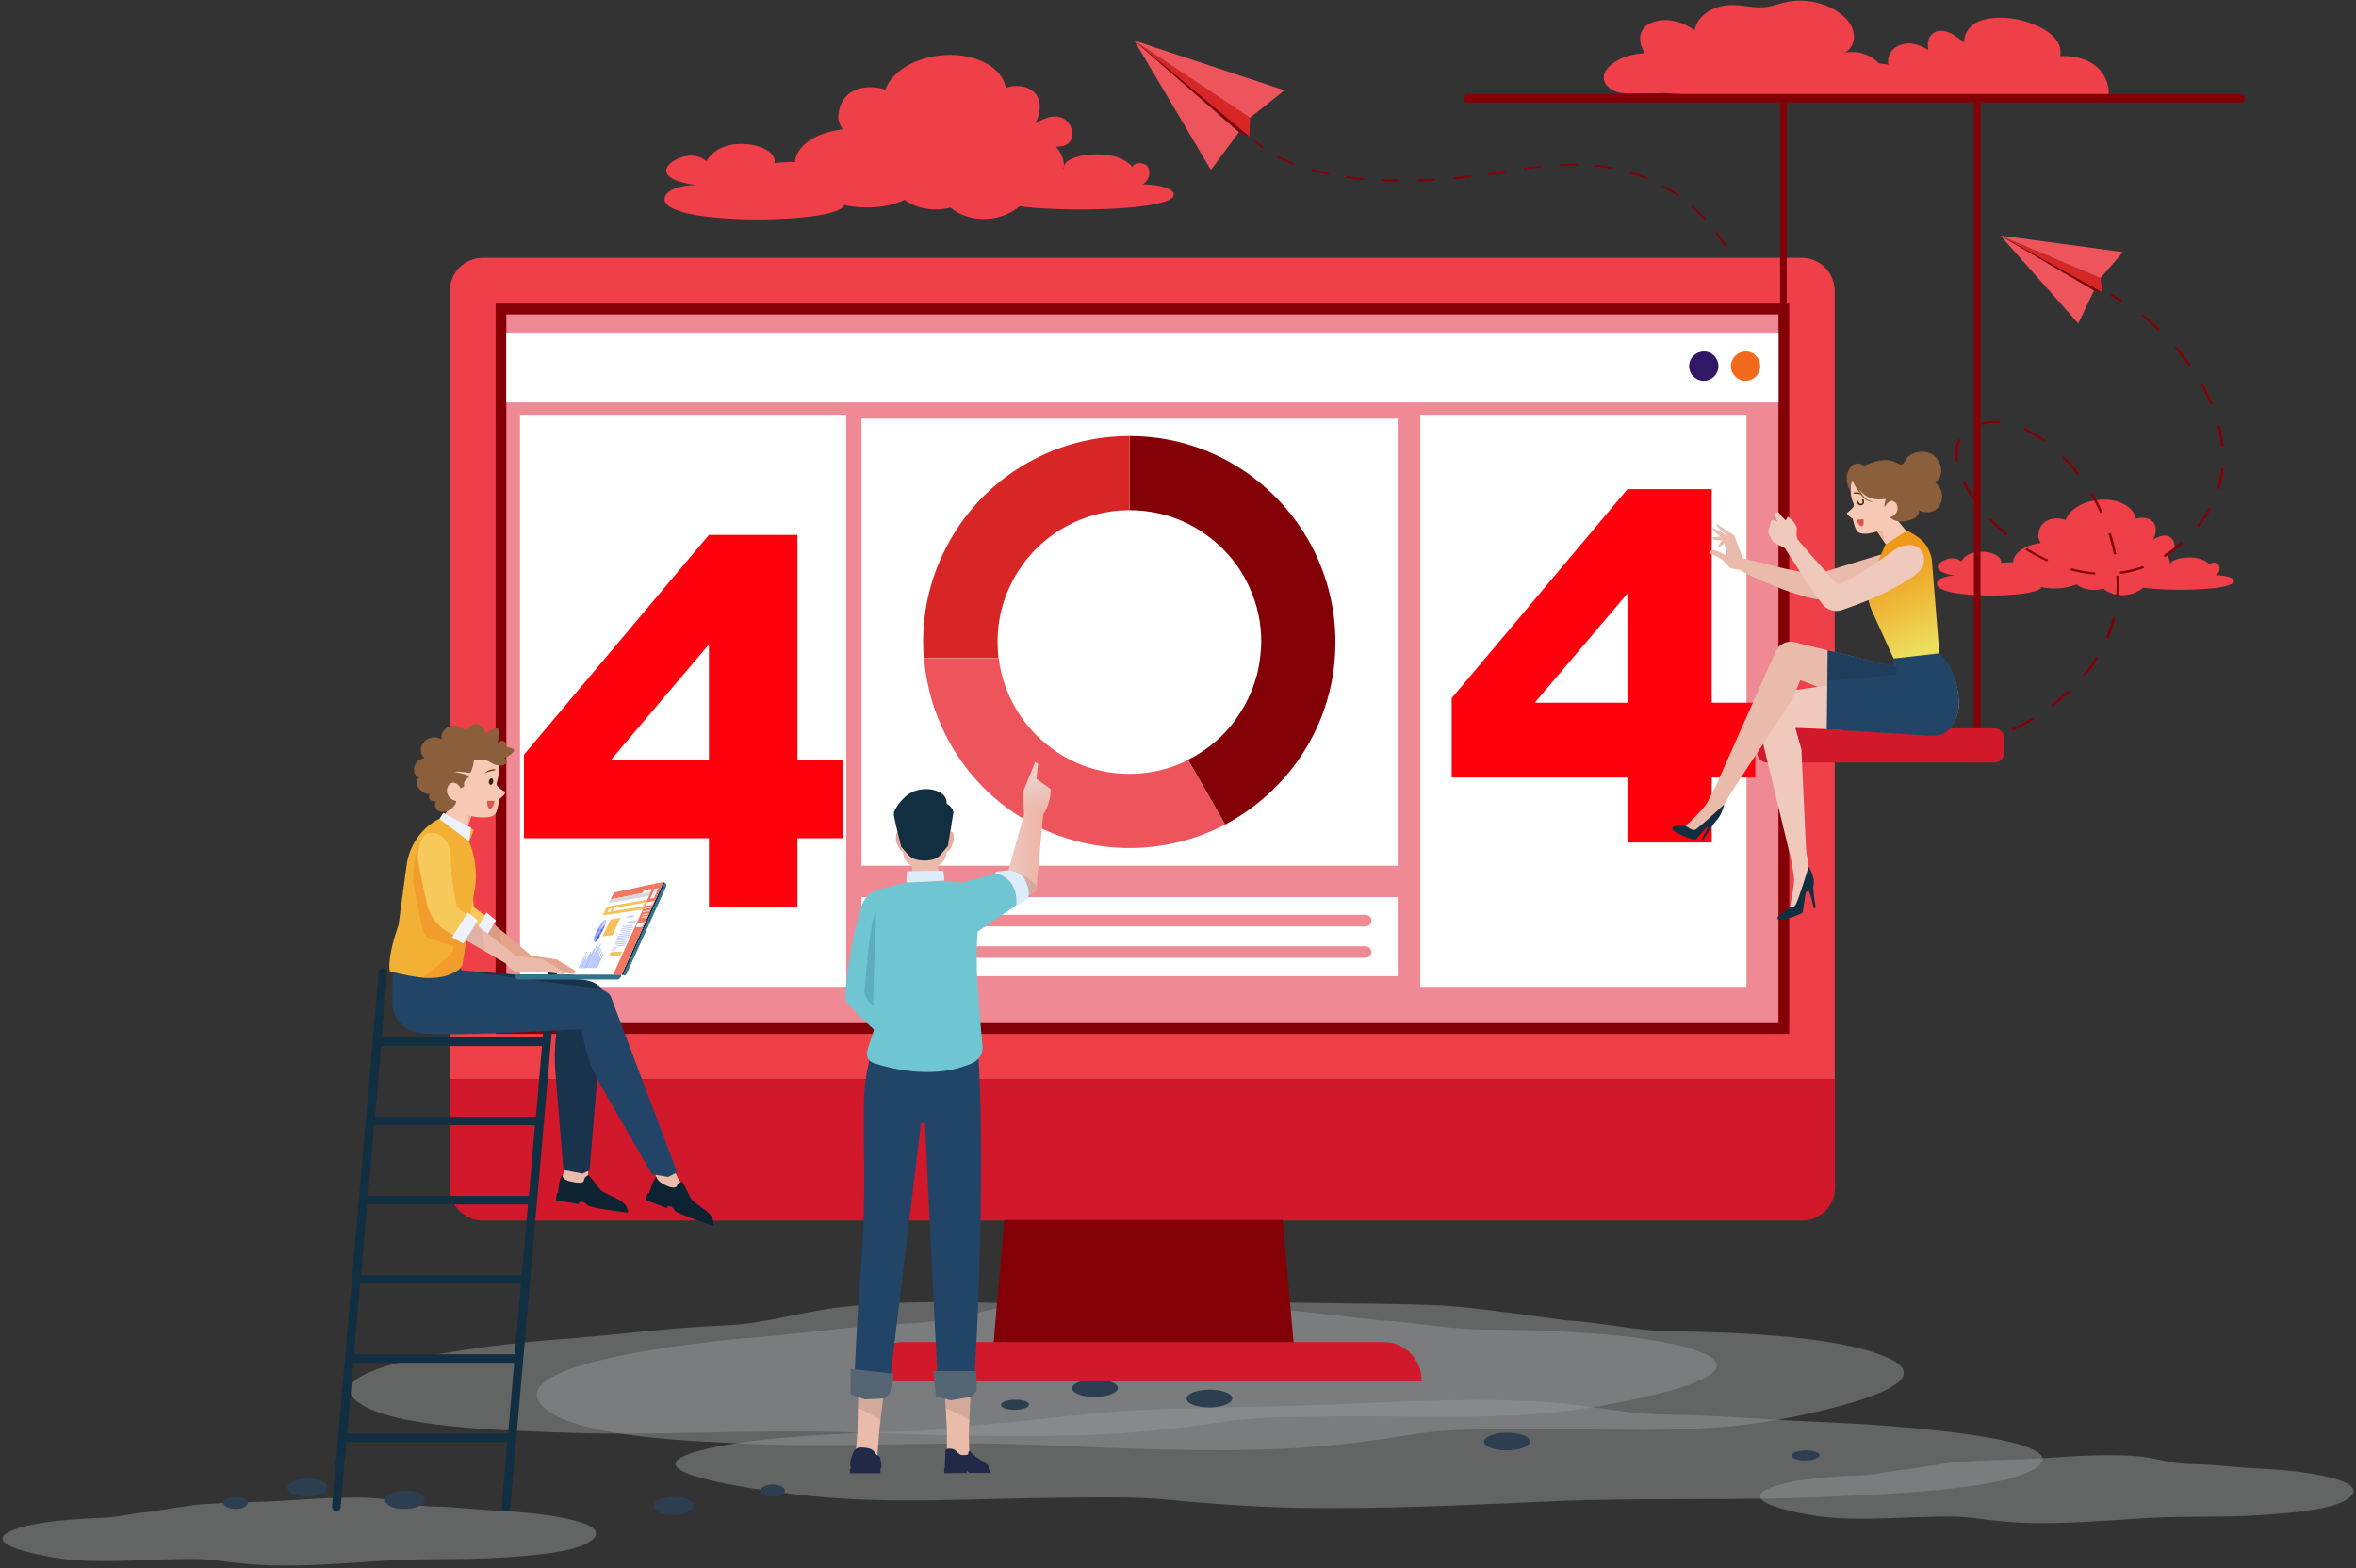 <svg xmlns="http://www.w3.org/2000/svg" width="751" height="500" viewBox="0 0 751 500">
    <rect x="0" y="0" width="751" height="500" fill="#333333" stroke="none"/>
    <defs>
        <linearGradient id="a" x1="42.762%" x2="53.151%" y1=".557%" y2="100.535%">
            <stop offset="0%" stop-color="#EDCDC7"/>
            <stop offset="35.95%" stop-color="#EDCDC7"/>
            <stop offset="100%" stop-color="#EEB4A4"/>
        </linearGradient>
        <linearGradient id="b" x1="-.162%" x2="99.537%" y1="49.967%" y2="49.967%">
            <stop offset="0%" stop-color="#EDCDC7"/>
            <stop offset="50%" stop-color="#EDCDC7"/>
            <stop offset="100%" stop-color="#EEB4A4"/>
        </linearGradient>
        <linearGradient id="c" x1="63.149%" x2="43.85%" y1="97.787%" y2="18.765%">
            <stop offset="1.07%" stop-color="#EDDE5D"/>
            <stop offset="100%" stop-color="#F09819"/>
        </linearGradient>
    </defs>
    <g fill="none" fill-rule="evenodd">
        <g fill="#BCBEC0" fill-rule="nonzero" opacity=".7">
            <path d="M174.027 449.222c11.187 9.144 46.693 10.214 65.564 11.09 28.308 1.264 60.117-.973 88.522.194 27.334 1.07 54.96 2.626 82.49 1.264 13.619-.68 26.46-2.334 39.592-4.474 11.284-1.849 21.595-1.557 33.268-1.751 26.362-.292 55.156 1.848 80.448-2.432 13.035-2.238 57.782-11.187 37.937-20.234-15.272-7.004-49.513-8.268-69.358-8.463-10.797-.097-22.47-2.918-33.074-3.502-1.264-.097-29.669-4.182-38.716-4.669-15.758-.778-31.809-.68-47.665-.973-28.113-.389-60.214-3.502-87.16.39-12.937 1.848-22.86 5.739-36.284 6.225-15.758.584-34.533 3.405-50.291 4.572-14.69 1.167-82.977 8.366-65.273 22.763z" opacity=".5"/>
            <path d="M648.346 468.385c-10.895 6.518-46.303 7.88-65.175 8.755-28.307 1.362-60.117.195-88.424 1.46-27.237 1.167-54.864 2.626-82.49 2.042-13.619-.292-26.557-1.265-39.786-2.53-11.284-1.07-21.693-.777-33.269-.68-26.362.194-55.058 2.14-80.447-.486-13.132-1.362-58.074-7.004-38.619-13.62 15.078-5.155 49.222-6.517 69.066-7.003 10.798-.195 22.374-2.335 32.977-2.918 1.167-.098 29.475-3.405 38.619-3.794 15.758-.778 31.809-.973 47.665-1.362 28.113-.68 60.117-3.307 87.16-1.07 12.937 1.07 23.054 3.696 36.478 3.794 15.759.194 34.63 1.848 50.39 2.432 14.59.583 83.073 4.669 65.855 14.98zM188.813 490.856c-4.766 4.183-20.136 5.058-28.307 5.642-12.257.876-26.167.195-38.424 1.07-11.868.778-23.833 1.751-35.798 1.46-5.934-.195-11.576-.779-17.218-1.557-4.96-.681-9.436-.487-14.494-.39-11.479.195-23.93 1.363-34.922-.194-5.74-.778-25.195-4.28-16.732-8.56 6.518-3.308 21.401-4.183 30.059-4.475 4.669-.194 9.727-1.556 14.3-1.848.486 0 12.84-2.14 16.73-2.432 6.81-.486 13.814-.68 20.72-.876 12.16-.486 26.168-2.14 37.841-.778 5.642.681 10.02 2.335 15.856 2.335 6.81.097 15.078 1.167 21.887 1.46 6.226.194 35.993 2.626 28.502 9.143z" opacity=".5"/>
            <path d="M749.027 477.335c-4.766 4.183-20.136 5.058-28.307 5.642-12.257.875-26.167.194-38.424 1.07-11.868.778-23.833 1.75-35.798 1.459-5.934-.195-11.576-.778-17.218-1.557-4.96-.68-9.436-.486-14.494-.389-11.479.195-23.93 1.362-34.922-.194-5.74-.778-25.195-4.28-16.732-8.56 6.518-3.308 21.401-4.183 30.059-4.475 4.669-.195 9.727-1.557 14.3-1.849.486 0 12.84-2.14 16.73-2.431 6.81-.487 13.814-.681 20.72-.876 12.16-.486 26.168-2.14 37.841-.778 5.642.68 10.02 2.335 15.856 2.335 6.81.097 15.078 1.167 21.887 1.459 6.226.097 35.993 2.626 28.502 9.144zM114.397 447.179c11.187 8.074 46.595 8.852 65.564 9.533 28.307 1.07 60.117-1.07 88.521-.194 27.238.875 54.962 2.042 82.49.778 13.62-.681 26.557-2.14 39.592-4.086 11.284-1.654 21.596-1.459 33.269-1.654 26.362-.389 55.155 1.46 80.447-2.431 13.035-1.946 57.782-10.117 38.035-17.997-15.272-6.128-49.513-7.198-69.358-7.295-10.797 0-22.373-2.432-33.074-2.919-1.264-.097-29.572-3.599-38.716-3.988-15.758-.584-31.809-.486-47.665-.68-28.113-.293-60.214-2.822-87.16.68-12.937 1.654-22.86 5.156-36.284 5.642-15.758.584-34.533 3.113-50.291 4.28-14.69.973-83.074 7.588-65.37 20.331z" opacity=".5"/>
        </g>
        <g fill="#2C3E50" fill-rule="nonzero" transform="translate(319.066 438.716)">
            <ellipse cx="66.451" cy="7.114" rx="7.296" ry="2.821" transform="rotate(-.412 66.45 7.114)"/>
            <ellipse cx="161.297" cy="20.83" rx="7.296" ry="2.821" transform="rotate(-.412 161.297 20.83)"/>
            <ellipse cx="29.971" cy="3.807" rx="7.296" ry="2.821" transform="rotate(-.412 29.97 3.807)"/>
            <path d="M0 9.144c0 .875 2.043 1.654 4.475 1.556 2.432 0 4.474-.778 4.474-1.653 0-.876-2.042-1.654-4.474-1.557C2.043 7.49 0 8.268 0 9.144zM251.946 25.292c0 .875 2.042 1.654 4.474 1.556 2.432 0 4.475-.778 4.475-1.653 0-.876-2.043-1.654-4.475-1.557-2.432.097-4.474.778-4.474 1.654z"/>
        </g>
        <g fill="#2C3E50" fill-rule="nonzero">
            <path d="M122.763 478.21c0 1.654 2.82 2.918 6.323 2.821 3.502 0 6.323-1.362 6.323-3.015 0-1.654-2.821-2.919-6.323-2.821-3.502.097-6.323 1.361-6.323 3.015zM208.366 480.156c0 1.653 2.82 2.918 6.323 2.82 3.502 0 6.323-1.361 6.323-3.015 0-1.654-2.821-2.918-6.323-2.82-3.502 0-6.323 1.36-6.323 3.015zM91.634 474.32c0 1.653 2.821 2.917 6.323 2.82 3.502 0 6.323-1.362 6.323-3.015 0-1.654-2.82-2.919-6.323-2.821-3.502.097-6.323 1.361-6.323 3.015zM71.206 479.086c0 1.07 1.751 1.945 3.891 1.945s3.891-.875 3.891-1.945-1.75-1.946-3.89-1.946-3.892.876-3.892 1.946zM242.412 475.195c0 1.07 1.751 1.945 3.892 1.945 2.14 0 3.89-.875 3.89-1.945s-1.75-1.946-3.89-1.946-3.892.876-3.892 1.946z"/>
        </g>
        <g fill="#EF3F48" fill-rule="nonzero">
            <path d="M374.125 61.77c-.39-1.653-3.989-2.82-9.825-3.015 0 0 3.21-2.043 1.653-5.448-.68-1.459-4.085-1.945-5.058-.097 0 0-2.432-3.696-10.02-3.988-6.42-.195-12.354 1.653-11.673 4.474h-.194c.778-3.599-2.432-6.906-2.432-6.906 7.296 0 4.766-6.323 4.766-6.323-2.918-6.031-9.533-2.237-11.38-1.07a10.768 10.768 0 0 0 1.458-5.934c-.389-5.545-6.225-7.004-10.797-5.447-1.168-6.712-9.923-11.284-20.234-10.409-8.95.778-16.245 5.35-18.19 10.992-5.156-1.75-14.008-1.264-14.981 8.171-.195 1.654.584 3.113 1.362 4.475-7.393.876-13.424 4.183-14.884 8.95a3.903 3.903 0 0 0-.291 1.459c-3.6-.098-6.518.389-6.518.389.681-3.794-5.35-6.42-11.673-6.129-7.588.39-10.02 5.448-10.02 5.448-5.252-4.183-11.283.486-11.283.486-6.129 5.545 7.782 7.101 7.782 7.101-5.837.292-9.436 1.849-9.825 4.183-1.654 9.047 55.739 8.366 57.198 2.238.584.097 1.07.194 1.654.291 6.517 1.07 12.938.292 17.607-1.945 2.918 2.14 6.906 3.307 11.284 3.016a20.777 20.777 0 0 0 3.405-.584c2.918 2.529 7.295 3.988 12.062 3.6 3.89-.293 7.393-1.85 9.922-3.99 15.564 2.044 50.39 1.168 49.125-3.988zM712.062 185.117c-.194-.973-2.334-1.654-5.739-1.751 0 0 1.848-1.168.973-3.21-.39-.876-2.335-1.168-2.919-.098 0 0-1.459-2.14-5.836-2.334-3.697-.098-7.199.972-6.81 2.626h-.097c.487-2.043-1.459-3.988-1.459-3.988 4.183 0 2.724-3.697 2.724-3.697-1.751-3.502-5.545-1.264-6.615-.583a7.195 7.195 0 0 0 .876-3.502c-.195-3.21-3.6-4.086-6.323-3.21-.681-3.891-5.837-6.615-11.77-6.031-5.156.486-9.437 3.112-10.604 6.42-3.016-1.07-8.171-.778-8.755 4.766-.097.973.39 1.849.778 2.627-4.28.486-7.782 2.432-8.657 5.253-.097.291-.097.583-.195.875-2.043-.097-3.794.195-3.794.195.39-2.238-3.112-3.697-6.809-3.6-4.475.195-5.836 3.113-5.836 3.113-3.113-2.432-6.615.292-6.615.292-3.6 3.21 4.572 4.183 4.572 4.183-3.405.195-5.448 1.07-5.74 2.432-.972 5.253 32.49 4.864 33.269 1.265.292.097.68.097.973.194 3.793.584 7.49.097 10.214-1.07 1.653 1.265 4.085 1.946 6.614 1.751.681-.097 1.362-.195 1.946-.39 1.751 1.46 4.28 2.336 7.004 2.044 2.237-.195 4.28-1.07 5.74-2.335 9.338 1.265 29.571.778 28.89-2.237zM669.747 22.763c-3.113-3.891-8.268-5.059-13.035-4.864 1.362-7.199-9.533-11.187-15.175-11.965-3.794-.487-8.463-.487-11.868 1.459-2.043 1.167-3.404 3.21-3.502 5.35-.097.195-.194.39-.194.584v.292c-.195-.195-.39-.39-.584-.681-.194-.195-.389-.292-.486-.292-2.238-1.751-5.545-3.891-8.366-2.237-2.043 1.167-2.237 3.404-1.848 5.544-2.919-1.75-6.226-2.918-9.533-1.362-2.432 1.07-3.697 3.6-3.21 6.032-.973-.195-2.043-.292-3.016-.39-2.724-3.015-7.004-4.182-10.895-3.404.39-.292.876-.584 1.167-.876.876-.778 1.362-1.848 1.654-3.015.486-2.627-.68-5.156-2.432-7.004-4.183-4.28-10.798-6.129-16.634-5.642-3.405.292-6.518 1.848-9.922 2.043-3.697.194-7.296-.973-10.993-.681-4.863.389-9.727 3.113-10.7 7.976-3.696-2.626-8.657-4.085-13.035-2.626-2.043.68-3.696 1.945-4.183 4.085-.486 2.043.292 4.086 1.265 5.934-3.405.098-6.81.973-9.728 2.919-2.626 1.75-4.67 4.669-2.14 7.49 2.627 3.015 7.782 2.335 11.284 2.335 2.237 0 4.572 0 6.81-.098a479.344 479.344 0 0 0 44.26 1.168c1.557 0 3.113-.098 4.67-.098h92.801c.195-2.723-.584-5.642-2.432-7.976z"/>
        </g>
        <g fill-rule="nonzero">
            <path fill="#D82526" d="M398.444 37.549l-.195 6.03-36.673-30.641z"/>
            <path fill="#ED545B" d="M409.436 28.794l-10.992 8.755-36.868-24.611z"/>
            <path fill="#ED545B" d="M385.992 54.183l8.95-12.062-33.366-29.183z"/>
            <path fill="#840007" d="M398.249 43.58l-3.307-1.46-33.366-29.182z"/>
            <g>
                <path fill="#311867" d="M560.409 108.268l.583-.097c0-.097-.097-.292-.097-.68-.097-.487-.195-1.265-.39-2.14l-.583.096c.195.973.292 1.654.39 2.14.097.39.097.584.097.681z"/>
                <path fill="#840007" d="M557.101 94.455l.584-.194c.583 1.75 1.167 3.599 1.654 5.447l-.584.097a112.49 112.49 0 0 0-1.654-5.35zm-4.28-10.506l.486-.291a49.163 49.163 0 0 1 2.335 5.155l-.486.195c-.779-1.654-1.557-3.405-2.335-5.059zm-6.031-9.63l.486-.389c1.168 1.46 2.238 3.113 3.21 4.766l-.486.292a66.772 66.772 0 0 0-3.21-4.669zm-7.588-8.268l.39-.39c1.459 1.265 2.82 2.627 4.085 3.989l-.39.389c-1.36-1.46-2.723-2.821-4.085-3.988zm-9.24-6.518l.29-.486c1.655.875 3.308 1.945 4.865 3.015l-.292.487c-1.654-1.07-3.21-2.14-4.864-3.016zm-10.507-4.28l.195-.584c1.848.584 3.696 1.168 5.35 1.849l-.195.486c-1.75-.584-3.501-1.167-5.35-1.751zm-11.09-2.14l.098-.584c1.946.195 3.794.487 5.642.778l-.097.584c-1.848-.292-3.697-.584-5.642-.778zm-11.283-.195v-.583c1.945-.098 3.89-.098 5.739-.098v.584c-1.946-.097-3.891 0-5.74.097zm-11.284 1.168l-.098-.584c1.946-.292 3.794-.584 5.642-.778l.098.583c-1.849.195-3.794.487-5.642.779zm-11.284 1.75l-.098-.583c1.849-.292 3.697-.486 5.642-.778l.098.583c-1.849.292-3.794.584-5.642.779zm-11.284 1.265l-.098-.583c1.849-.195 3.794-.39 5.642-.584l.098.584a58.46 58.46 0 0 1-5.642.583zm-11.382.681v-.584c1.848-.097 3.794-.097 5.642-.291v.583a56.236 56.236 0 0 1-5.642.292zm-11.576-.097V57.1c1.849.097 3.794.097 5.642.097v.584c-1.848.097-3.793 0-5.642-.097zm-11.186-.973l.097-.584c1.848.292 3.696.487 5.642.681l-.097.584c-1.946-.195-3.794-.39-5.642-.68zm-11.187-2.335l.194-.583c1.751.486 3.6.973 5.545 1.362l-.097.583c-2.043-.389-3.891-.875-5.642-1.362zm-10.7-4.085l.291-.487c1.557.779 3.308 1.557 5.156 2.335l-.195.486c-1.848-.68-3.599-1.459-5.253-2.334zM402.237 47.179l.39-.486c-1.46-1.07-2.043-1.849-2.043-1.849l-.487.39s.681.778 2.14 1.945z"/>
            </g>
            <g>
                <path fill="#D82526" d="M669.553 88.619l.68 4.669-32.587-18.19z"/>
                <path fill="#ED545B" d="M676.751 80.35l-7.198 8.269-31.907-13.522zM662.451 103.113l5.059-10.506-29.864-17.51z"/>
                <path fill="#840007" d="M670.233 93.288l-2.723-.681-29.864-17.51z"/>
                <g>
                    <path fill="#840007" d="M676.07 96.206l.39-.583c-1.168-.681-2.335-1.362-3.406-1.849l-.389.584c1.168.584 2.335 1.167 3.405 1.848zM595.525 235.117l.195-.681a66.71 66.71 0 0 0 7.587 1.945l-.097.681c-2.626-.486-5.156-1.167-7.685-1.945zm15.662 2.334c2.626.195 5.253.195 7.88.098l.096.68c-2.626.098-5.252.098-7.976-.097v-.68zm15.564-.778c2.53-.389 5.058-1.07 7.49-1.75l.292.68a47.87 47.87 0 0 1-7.587 1.751l-.195-.68zm14.494-4.377a51.745 51.745 0 0 0 6.518-3.405l.486.584a85.91 85.91 0 0 1-6.615 3.502l-.389-.681zm12.549-7.49c1.848-1.46 3.696-3.016 5.447-4.67l.584.487a63.945 63.945 0 0 1-5.545 4.669l-.486-.487zm10.311-9.825c1.46-1.751 2.821-3.697 4.086-5.642l.68.389c-1.167 1.945-2.626 3.89-4.085 5.642l-.68-.39zm7.199-11.674c.875-2.042 1.556-4.182 2.14-6.42l.778.195c-.584 2.237-1.265 4.377-2.14 6.517l-.778-.292zm3.307-19.747h.778c.097 2.335.097 4.572-.097 6.81l-.778-.098c.194-2.237.194-4.474.097-6.712zm-14.592-1.75l.195-.682c2.626.681 5.156 1.168 7.685 1.362v.681c-1.07-.097-2.238-.194-3.308-.389-1.556-.292-3.112-.584-4.572-.973zm15.662.486c2.53-.39 4.961-.973 7.393-1.849l.389.584c-2.432.973-4.961 1.557-7.588 1.946l-.194-.681zm-30.058-7.004l.486-.584c2.237 1.46 4.475 2.627 6.81 3.697l-.39.583a67.52 67.52 0 0 1-6.906-3.696zm26.459-5.156l.778-.194a85.234 85.234 0 0 1 1.75 6.712l-.777.097a73.322 73.322 0 0 0-1.751-6.615zm-38.133-4.67l.584-.388a69.168 69.168 0 0 0 5.448 5.155l-.584.487c-1.946-1.654-3.794-3.405-5.448-5.253zm55.642 11.577c1.265-.778 2.53-1.751 3.794-2.724.681-.486 1.265-1.07 1.946-1.654l.583.487c-.583.583-1.264 1.07-1.945 1.653-1.265 1.07-2.53 1.946-3.891 2.821l-.487-.583zm-64.007-23.541l.778-.195a40.198 40.198 0 0 0 3.6 6.129l-.682.292c-1.556-2.043-2.82-4.183-3.696-6.226zm40.661 3.794l.681-.292c1.265 2.043 2.335 4.183 3.307 6.323l-.778.194c-.875-2.042-2.043-4.182-3.21-6.225zm33.95 10.311c1.459-1.848 2.82-3.696 3.89-5.74l.682.293a43.486 43.486 0 0 1-3.892 5.836l-.68-.389zm-76.849-25c.195-.973.487-1.848.876-2.626l.778.291c-.39.779-.68 1.557-.778 2.53-.195 1.167-.195 2.529 0 3.988l-.778.097c-.292-1.556-.292-3.015-.098-4.28zm33.95 3.21l.583-.389c1.751 1.751 3.405 3.6 4.864 5.642l-.68.39c-1.46-2.14-3.114-3.99-4.767-5.643zm49.416 9.825c.486-1.46.778-2.918 1.07-4.377.097-.681.195-1.46.292-2.14l.778.097c-.097.778-.194 1.459-.292 2.237-.292 1.557-.583 3.016-1.07 4.475l-.778-.292zm-61.673-18.677l.292-.584c2.237.973 4.474 2.335 6.712 3.989l-.487.486c-2.14-1.556-4.377-2.821-6.517-3.891zm-15.272-1.654c2.431-.972 5.058-1.264 7.879-1.07l-.097.681c-2.627-.292-5.156.097-7.49.973l-.292-.584zm77.042.292l.779-.097c.583 2.334.972 4.572 1.167 6.81h-.778c-.195-2.14-.584-4.378-1.168-6.713zm-5.253-12.938l.681-.291c1.168 2.14 2.238 4.28 3.113 6.42l-.778.194c-.778-2.042-1.848-4.183-3.016-6.323zm-8.365-11.77l.583-.39c1.654 1.85 3.113 3.795 4.572 5.837l-.68.292c-1.362-1.945-2.919-3.89-4.475-5.74zm-10.798-10.311l.486-.487c1.946 1.557 3.891 3.21 5.74 4.961l-.584.487c-1.848-1.751-3.696-3.502-5.642-4.961z"/>
                    <path fill="#311867" d="M588.035 232.198l.39-.583c-1.265-.584-2.433-1.168-3.406-1.751l-.389.583c.876.584 2.14 1.168 3.405 1.751z"/>
                </g>
            </g>
        </g>
        <g fill-rule="nonzero">
            <path fill="#EF3F48" d="M584.825 92.704c0-5.739-4.67-10.506-10.506-10.506H153.891c-5.74 0-10.506 4.67-10.506 10.506v251.362h441.44V92.704z"/>
            <path fill="#D1192B" d="M143.385 344.163V378.6c0 5.74 4.67 10.506 10.506 10.506h420.525c5.74 0 10.506-4.67 10.506-10.506v-34.436H143.385z"/>
            <path fill="#840007" d="M412.646 431.323l-3.794-42.412h-88.716l-3.696 42.412z"/>
            <path fill="#EF8993" d="M161.381 100.195v225.972h405.545V100.195z"/>
            <path fill="#840007" d="M566.926 100.195v225.972H161.381V100.195h405.545zm3.405-3.405H157.977v232.782H570.33V96.79z"/>
            <path fill="#D1192B" d="M441.05 427.821H288.036c-6.712 0-12.257 5.447-12.257 12.257v.292h177.336v-.292c.096-6.712-5.351-12.257-12.063-12.257z"/>
        </g>
        <g fill-rule="nonzero">
            <path fill="#FFF" d="M161.38 106.031h405.546v22.276H161.38z"/>
            <path fill="#311867" d="M547.763 116.732c0 2.626-2.14 4.669-4.67 4.669-2.626 0-4.669-2.14-4.669-4.67 0-2.626 2.14-4.669 4.67-4.669 2.529-.097 4.669 2.043 4.669 4.67z"/>
            <path fill="#F26B1D" d="M561.09 116.732c0 2.626-2.14 4.669-4.67 4.669-2.626 0-4.669-2.14-4.669-4.67 0-2.626 2.14-4.669 4.67-4.669 2.528-.097 4.668 2.043 4.668 4.67z"/>
        </g>
        <path fill="#FFF" fill-rule="nonzero" d="M274.611 133.463h170.914v142.51H274.611z"/>
        <g fill-rule="nonzero">
            <path fill="#ED545B" d="M390.564 262.84a65.97 65.97 0 0 1-30.545 7.49 65.97 65.97 0 0 1-30.544-7.49c-9.63-5.058-17.9-12.45-23.93-21.498-6.129-9.144-10.02-19.844-10.992-31.42h23.832c.876 7.296 3.697 13.91 7.782 19.553 3.989 5.35 9.144 9.825 15.175 12.84 5.642 2.821 11.965 4.378 18.677 4.378 6.713 0 13.035-1.557 18.677-4.378l11.868 20.525z"/>
            <path fill="#840007" d="M425.68 204.67c0 1.75-.096 3.501-.194 5.252-.875 11.576-4.863 22.374-10.992 31.42-6.031 8.95-14.3 16.343-23.93 21.498l-11.868-20.622c6.032-3.016 11.285-7.393 15.176-12.84 4.085-5.643 6.906-12.257 7.782-19.553.194-1.751.389-3.502.389-5.253 0-6.031-1.265-11.77-3.6-16.926-3.21-7.393-8.56-13.619-15.175-17.996-6.614-4.475-14.591-7.004-23.249-7.004v-23.638c12.938 0 24.903 3.696 35.02 10.117 10.214 6.517 18.58 15.758 23.93 26.653 4.28 8.755 6.712 18.58 6.712 28.891z"/>
            <path fill="#D82526" d="M360.02 139.008v23.638c-8.56 0-16.538 2.626-23.25 7.004-6.614 4.377-11.965 10.7-15.175 17.996-2.334 5.156-3.599 10.895-3.599 16.926 0 1.751.097 3.502.292 5.253h-23.833c-.097-1.751-.194-3.502-.194-5.253a64.962 64.962 0 0 1 6.712-28.794 65.338 65.338 0 0 1 23.93-26.653 65.83 65.83 0 0 1 35.116-10.117z"/>
        </g>
        <g fill-rule="nonzero">
            <path fill="#FFF" d="M274.611 285.992h170.914v25.195H274.611z"/>
            <path fill="#EF8993" d="M435.311 295.33H294.455c-.973 0-1.848-.875-1.848-1.848 0-.972.875-1.848 1.848-1.848h140.856c.973 0 1.849.876 1.849 1.848 0 1.07-.876 1.849-1.849 1.849z"/>
            <path fill="#DEDEF7" d="M289.494 293.482a3.487 3.487 0 0 1-3.502 3.502 3.487 3.487 0 0 1-3.502-3.502 3.487 3.487 0 0 1 3.502-3.501 3.487 3.487 0 0 1 3.502 3.501z"/>
            <g transform="translate(282.101 299.61)">
                <path fill="#EF8993" d="M153.21 5.74H12.354c-.973 0-1.848-.876-1.848-1.849s.875-1.848 1.848-1.848H153.21c.973 0 1.848.875 1.848 1.848 0 .973-.875 1.848-1.848 1.848z"/>
                <circle cx="3.891" cy="3.891" r="3.502" fill="#DEDEF7"/>
            </g>
        </g>
        <path fill="#FFF" fill-rule="nonzero" d="M452.724 132.198h103.988v182.393H452.724zM165.759 132.198h103.988v182.393H165.759z"/>
        <path fill="#112F41" fill-rule="nonzero" d="M176.265 308.755c-.779-.097-1.362.486-1.46 1.167l-1.848 20.817h-51.264l1.75-20.525c.098-.778-.486-1.46-1.264-1.556-.778-.098-1.362.486-1.46 1.167l-14.882 170.33c-.098.779.486 1.46 1.264 1.557h.195c.68 0 1.264-.486 1.264-1.167l1.849-20.817h51.264l-1.75 20.525c-.098.778.486 1.46 1.264 1.556h.194c.681 0 1.265-.486 1.265-1.167l14.883-170.33c0-.779-.583-1.46-1.264-1.557zm-3.502 24.708l-1.946 22.568h-51.264l1.945-22.568h51.265zm-4.183 47.763h-51.265l1.946-22.568h51.264l-1.945 22.568zm-2.238 25.292h-51.264l1.945-22.569h51.265l-1.946 22.569zm-2.237 25.194H112.84l1.946-22.568h51.265l-1.946 22.568zM110.7 457.004l1.946-22.568h51.265l-1.946 22.568H110.7z"/>
        <g fill-rule="nonzero">
            <path fill="#EABBAB" d="M301.848 466.05h7.49v-.097c-.389-1.07-.583-8.074-.486-10.214.292-6.03.876-19.65 1.362-30.836h-10.117l1.751 31.323v9.825z"/>
            <path fill="#000" d="M308.95 452.626c.291-6.809.875-19.844 1.264-27.626h-10.117l1.362 23.833 7.49 3.793z" opacity=".1"/>
            <path fill="#202A46" d="M301.362 462.549l-.195 5.447h-.194v1.654l7.198-.097v-.779l.39.39c.194.194.486.389.778.389h6.128v-.973c-.097 0-.292 0-.292-.195 0-.389 0-1.264-.68-1.75-1.168-.779-3.503-2.14-4.184-2.822-.778-.68-1.07-1.362-1.07-1.362s-.68.195-.583.779c.194.583-.973.778-2.238.583-.68-.097-1.848-1.459-1.848-1.459-.778-.68-3.307-.875-3.21.195z"/>
            <g>
                <path fill="#EABBAB" d="M279.572 466.05l.68-9.824L284.048 425H273.93c-.195 11.187-.486 24.903-.584 30.934-.097 2.14-.68 9.047-1.167 10.214h7.393v-.097z"/>
                <path fill="#000" d="M280.74 452.626L284.046 425H273.93c-.195 7.782-.292 16.926-.486 23.735l7.295 3.891z" opacity=".1"/>
                <path fill="#202A46" d="M271.304 468.093s-.973-1.361.68-5.058c.779-1.751 2.14-1.654 3.405-1.556 1.362.097 2.821.389 3.502 1.653.973 1.557 1.46 0 1.946 2.919.194 1.167.097 2.237-.195 2.14v1.459h-9.728v-1.362l.39-.195z"/>
            </g>
            <g>
                <path fill="#246" d="M283.463 441.926l10.117-83.95c.583 0 1.264-.097 1.264-.097s2.919 62.549 4.183 83.95h11.382c2.14-30.448 3.404-84.339 1.07-110.603l-.292-3.016H279.28l-.68 2.918-1.946 8.95c-.779 3.502-1.168 7.004-1.265 10.603-.292 12.062.778 32.393-.875 52.237-.779 9.242-1.751 25.487-2.238 38.91h11.187v.098z"/>
                <path fill="#566573" d="M309.728 445.233l-6.615 1.168-4.767-1.168-.875-8.17h13.716l.194 6.225zM281.907 445.817l-6.226.292-4.572-1.556.097-8.172 13.716 1.557-1.167 6.128z"/>
            </g>
            <g>
                <path fill="#E3AC9A" d="M287.743 271.4c-.097 0-.097 0 0 0-.875 0-1.75-2.237-2.043-3.015-.097-.194-.097-.778-.097-1.362 0-.68.097-1.459.39-1.653.291-.195.486-.292.583-.195.292.195.389.681.389.681l.195 1.07v.097l.583 4.378zM302.626 265.856s.195-1.265.973-.584c.584.487.39 2.627.292 3.113-.292.876-1.167 3.21-2.043 3.016l.778-5.545z"/>
                <path fill="#EABBAB" d="M303.405 262.257c-.098.973-.195 1.945-.39 2.82a26.074 26.074 0 0 1-.486 2.92c-.194 1.166-.486 2.334-.68 3.307-.098.583-.195 1.07-.293 1.556l-.291.875c-1.168 2.043-5.253 4.475-6.712 4.475-1.362 0-5.156-2.53-6.226-4.475-.097-.291-.292-.583-.292-.875-.097-.486-.195-.973-.292-1.556-.194-.973-.486-2.14-.68-3.405v-.292c0-.292-.098-.584-.098-.875-.097-.584-.195-1.168-.292-1.849 0-.292-.097-.583-.097-.875-.097-.681-.195-1.362-.195-2.043 0 0 0-1.362.584-3.016.195-.68.584-1.361 1.07-2.042 1.07-1.557 3.016-2.919 6.031-3.113h1.751c1.654.097 3.016.583 4.086 1.264.583.39.972.779 1.459 1.265.194.195.292.39.389.584 1.556 2.529 1.654 5.35 1.654 5.35z"/>
                <path fill="#112F41" d="M301.751 256.226c.097-1.168-.39-2.432-1.654-3.308-.097 0-.097-.097-.194-.097-.39-.292-.876-.486-1.362-.68-3.016-1.168-7.004-.487-9.241 1.264-2.821 2.14-4.475 5.35-4.378 5.934-.097 1.167 2.335 10.31 2.335 10.505 0 .098 1.07 1.362 2.043 2.432.875.973 2.042 1.654 3.307 1.849.68.097 1.46.194 2.14.194.681 0 1.362-.097 2.043-.194a5.159 5.159 0 0 0 3.21-1.849c.973-1.167 2.14-2.529 2.14-2.529l1.751-10.603c.097.195.097-1.751-2.14-2.918z"/>
                <path fill="#EABBAB" d="M290.759 294.844h8.56l-.292-20.136h-8.268z"/>
            </g>
            <g>
                <path fill="url(#a)" d="M21.984 17.802l-.486-7.393 1.46-3.405L25.485.68l.973.584-.584 4.766 4.572 3.308-.097 1.848c-.292 2.334-1.167 4.572-2.432 6.517l-5.934.098z" transform="translate(304.475 242.218)"/>
                <path fill="url(#b)" d="M25.584 14.786c-1.849-.486-3.113.68-3.6 2.626l-5.058 17.9-14.494 4.571S.097 42.51 1.265 48.25c.972 4.767 5.35 5.642 5.35 5.642l17.607-11.09 1.459-1.07.292-1.459 2.043-22.47c.097-1.849-.681-2.627-2.432-3.016z" transform="translate(304.475 242.218)"/>
                <path fill="#000" d="M321.4 277.53l-.777.194v12.743l7.976-5.448 1.46-1.07.291-1.459c-1.07-1.75-6.128-5.35-8.95-4.96z" opacity=".1"/>
                <g>
                    <path fill="#6FC6D2" d="M278.502 338.91c10.311 3.308 22.179 4.28 31.615-.097 1.848-.875 3.113-2.82 3.113-4.864-1.265-14.3-2.53-26.167-1.557-36.965L325 287.84l2.53-1.653c1.264-1.168-.293-5.059-1.168-6.42-.487-.681-1.167-1.265-1.946-1.557-.972-.486-2.237-.778-3.015-.68l-4.183 1.07-10.409 2.723-5.739-.486-12.16.486-8.852 2.237c-2.334.584-4.28 2.335-5.155 4.572-2.919 7.88-5.545 24.514-5.448 30.35 0 1.557 9.144 9.728 9.144 9.728l-2.237 6.907c-.39 1.653.584 3.307 2.14 3.794z"/>
                    <path fill="#DCECF9" d="M327.53 286.187l-2.822 2.334h-.778c.68-6.614-3.697-9.922-6.712-9.922l.292-.68 3.696-.487c.778-.097 2.238.292 3.21.778.779.39 1.46.876 1.946 1.557.875 1.361 2.334 5.252 1.167 6.42zM288.91 281.323l.195-3.6 11.576-.194.389 3.21z"/>
                    <path fill="#31728D" d="M279.28 290.661c-2.14 1.849-3.696 25.681-3.696 25.681s0 2.14 2.82 4.28c-.291-2.918.779-24.027.876-29.96z" opacity=".3"/>
                </g>
            </g>
        </g>
        <path fill="#840007" fill-rule="nonzero" d="M714.202 32.685H467.9a1.33 1.33 0 0 1-1.362-1.362 1.33 1.33 0 0 1 1.362-1.362h246.303a1.33 1.33 0 0 1 1.362 1.362 1.33 1.33 0 0 1-1.362 1.362z"/>
        <g fill-rule="nonzero">
            <path fill="#F7C8B3" d="M139.689 264.591l7.976 2.724 4.961-13.424-7.1-2.043z"/>
            <path fill="#EF5A29" d="M150.973 258.463c-.584-.39-1.265-.68-1.751-1.167-.39 1.362.194 5.35.194 5.35l1.557-4.183z" opacity=".25"/>
        </g>
        <path fill="#F7C8B3" fill-rule="nonzero" d="M159.144 254.767c-.292 1.264-.292 2.723-1.07 4.377-.486 1.07-2.14 1.46-3.697 1.46-3.404 0-5.933-.682-8.073-1.946-1.557-.876-2.919-2.043-4.475-3.405-1.265-1.167-4.67-5.934-3.6-12.354 1.265-7.49 14.69-8.463 19.456-2.918.292.291.973 1.653 1.264 3.793v.195c.195 1.556.098 3.405-.583 5.447-.098.39-.098.876.194 1.168.584.68 1.654 1.459 2.335 1.75.778.584-1.751 2.433-1.751 2.433z"/>
        <path fill="#8B5E3C" d="M144.553 246.012c2.626-.098 2.918.097 5.35.389.583-.876 1.07-2.919 1.167-4.086 2.432-.389 3.988.097 4.475.292 1.264.584 1.75 1.167 3.113 1.362.583.097 1.167.097 1.653 0 .584-.195 1.07-.584 1.168-1.167.097-.584-.39-1.265-.876-1.168 1.46-.389 3.6-2.043 3.308-2.626-.195-.39-2.14-.973-2.724-.876.486-.778.194-1.459-.39-1.75-.778-.487-1.458-.195-2.237.388.584-1.556 1.07-3.793.195-4.474-.584-.487-3.21.68-3.988 1.653-.098-1.556-1.265-2.918-2.724-3.112-1.46-.195-3.016.875-3.405 2.334-1.167-1.459-3.113-2.237-4.961-1.75-1.848.486-3.21 2.334-3.016 4.28-1.75-1.168-4.28-.779-5.642.972-1.264 1.654-1.167 3.502.292 5.059-1.945 0-3.696 2.14-3.307 4.182.097.876.778 1.849 1.654 1.946-.779.292-1.07 1.362-.876 2.14.195.875.778 1.46 1.46 2.043.875.68 1.847 1.264 2.918 1.07-.584.389-.584 1.362 0 1.848.486.486 1.264.584 1.945.486-.778.779-.486 2.335.39 2.919.875.583 2.431.583 3.404.097.973-.486 2.529-1.945 2.529-3.113-2.626-.389-3.891-3.404-2.237-5.253 1.459-1.556 3.502.39 3.599 1.265l1.167-.681s-.097-1.07 0-1.362c.487-.875 1.46-1.46 1.654-1.945-2.14-.876-2.918-.876-5.058-1.362z"/>
        <g fill-rule="nonzero">
            <path fill="#603913" d="M157.977 245.33c-.681-.291-1.751.098-2.043.195-.292.098-.584.292-.876.487-.291.194-.486.486-.68.68.291-.194.486-.388.778-.486l.875-.292c.292-.097 1.46-.291 1.848-.389l.098-.194z"/>
            <path fill="#D9564A" d="M157.685 255.35h-.39l-1.945-.097s-.292 2.335.778 2.53c1.07.096 1.557-2.433 1.557-2.433z"/>
            <path fill="#3C2415" d="M157.198 249.32c-.097.583-.486.972-.875.875-.39-.098-.584-.584-.486-1.168.097-.583.486-.973.875-.875.39 0 .584.583.486 1.167z"/>
        </g>
        <g fill-rule="nonzero">
            <path fill="#EABBAB" d="M180.642 351.654l8.852 1.167s-3.89 22.86-.973 25.195c.292.778 8.658 6.225 7.783 6.809-.876.584-17.997-4.67-18.191-5.253 0-.097 2.626-9.825 2.626-9.922l-.097-17.996z"/>
            <path fill="#0D2331" d="M187.646 374.61s3.21 3.892 3.6 4.573c.388.584 3.21 1.945 5.252 2.82 2.918 1.363 3.307 2.92 3.502 3.6.097 0 .195.195.195.39l-.098.583s-8.95-1.07-12.548-2.14c0 0-2.627-2.627-3.113-.584l-7.296-1.264.39-2.238h.388c0-1.264.292-3.599 1.07-5.545h.39s-.39 1.07 2.14 1.751c2.626.681 3.988.584 4.377.195.292-.486.194-.292.194-.292s.098-1.459 1.557-1.848z"/>
            <path fill="#1A334D" d="M178.016 325.39l-42.024 1.945-3.404-19.067 52.334 3.989c5.059.292 7.977 2.724 7.685 6.128 0 0-4.572 52.627-4.67 54.67l-2.237 1.07-6.128-1.168-2.53-31.03c-.486-5.546-.096-11.09.974-16.538z"/>
            <g>
                <path fill="#EABBAB" d="M209.047 356.128l1.848 4.864c1.362 3.697 3.988 14.008 6.517 16.44.681.389-4.572 5.934-5.058 5.545-.097-.098-4.28-10.7-4.377-10.798l-3.016-6.42c-.875-1.848-1.848-3.6-2.82-5.35l-1.946-3.502 8.852-.779z"/>
                <path fill="#0D2331" d="M217.51 376.751s2.334 4.475 2.626 5.156c.292.68 2.821 2.529 4.572 3.793 2.627 1.946 2.627 3.6 2.724 4.183.097.098.194.195.097.39l-.194.583s-8.56-2.918-11.868-4.572c0 0-2.043-3.113-2.918-1.167l-6.907-2.627.876-2.14.389.097c.291-1.264 1.07-3.404 2.14-5.252h.097s.292 1.07 2.043 2.14c2.334 1.361 3.794 1.459 4.28 1.07.389-.39.292-.195.292-.195s.194-1.362 1.75-1.459z"/>
                <path fill="#246" d="M125.097 320.525c0-5.739-.292-7.88.973-16.44l20.817.584.097 4.767 42.607 5.545c.487 0 4.28.583 5.156 2.82 0 0 20.039 53.21 21.109 55.934l-2.918 1.46-5.156-.876-16.342-28.405c-2.432-4.182-4.086-8.657-5.156-13.326l-.973-4.572s-39.98 2.529-50.972 1.361c-6.81-.778-9.242-6.225-9.242-8.852z"/>
            </g>
            <path fill="#202A46" d="M146.887 304.475l.097 2.82h-21.4l.486-3.21z"/>
        </g>
        <g fill-rule="nonzero">
            <path fill="#F2B134" d="M140.078 261.381l9.436 7.101 1.556-3.89-9.728-5.448z"/>
            <path fill="#E6A38C" d="M154.67 292.315l14.493 12.16c.098.097.195.097.195.194l8.074 1.168 7.101 4.28-.875.486-7.685-1.07-6.226.39c-.68 0-2.626-1.46-3.405-2.822l-16.44-10.117 4.767-4.669z"/>
            <path fill="#000" d="M159.047 296.012l-3.21-2.724-3.502 5.35 8.074 4.961z" opacity=".05"/>
            <path fill="#F6C95A" d="M143.482 265.564c3.989-.486 6.518 3.405 6.518 7.101 0 7.588 1.07 16.537 1.07 16.537l5.156 3.891-4.183 5.837-7.88-4.961s-3.112-14.689-3.89-19.553c-.584-3.793.778-8.463 3.21-8.852z"/>
            <path fill="#EEF2FE" d="M153.696 300.778l-3.404-1.945 4.766-7.977 3.016 2.53z"/>
            <path fill="#F2B134" d="M151.362 283.268c-.681 3.6-1.946 11.576-2.918 17.607-.39 2.724-.779 4.962-.973 6.226-.097.778-.487 1.362-1.07 1.848-3.21 2.432-7.199 3.016-11.479 2.724-3.307-.292-7.004-1.07-10.7-2.043-.487-3.307.68-8.755 2.82-14.786l2.433-18.093c.486-4.961 2.723-9.533 6.42-12.938 1.654-1.459 2.821-2.14 4.086-2.724 1.653-.583 6.42 3.308 9.338 7.102 1.362 1.556 3.113 9.63 2.043 15.077z"/>
            <g fill="#F26B1D" opacity=".3">
                <path d="M148.54 300c0 .292 0 .584-.096.875-.39 2.724-.779 4.962-.973 6.226-.097.778-.487 1.362-1.07 1.848-3.21 2.432-7.199 3.016-11.479 2.724 2.627-2.043 7.685-6.42 8.463-7.198.487-.584 1.654-2.627.973-2.919l-7.296-2.334c-1.848-.681-2.237-2.238-2.626-4.183l-2.821-14.008c.486-5.058 0-9.922 3.696-13.23 1.751-1.653 5.156 25.195 13.23 32.199z"/>
            </g>
            <path fill="#EEF2FE" d="M140.078 261.09l9.436 7.1.68-4.28-8.852-4.766z"/>
            <g>
                <path fill="#EABBAB" d="M148.735 292.315l15.467 12.16c.098.097.195.097.195.194l8.56 1.168 7.49 4.28-.875.486-8.171-1.07-6.615.39c-.68 0-2.821-1.46-3.6-2.822l-17.509-10.117 5.058-4.669z"/>
                <path fill="#000" d="M153.405 296.012l-3.502-2.724-3.697 5.35 8.658 4.961z" opacity=".05"/>
                <path fill="#F6C95A" d="M136.77 265.564c4.28-.486 6.907 3.405 6.907 7.101 0 7.588 1.848 16.246 1.848 16.246l4.767 4.182-4.475 5.837-3.405-2.043c-3.21-1.945-5.544-5.058-6.323-8.755-1.07-4.669-2.334-10.895-2.82-13.716-.487-3.793.972-8.463 3.501-8.852z"/>
                <path fill="#EEF2FE" d="M147.665 300.778l-3.599-1.945 5.059-7.977 3.21 2.53z"/>
            </g>
        </g>
        <g fill-rule="nonzero">
            <path fill="#DEE5FE" d="M182.88 310.603l15.174.097 13.327-29.474-15.758 3.307z"/>
            <path fill="#31728D" d="M165.467 312.257h31.128c.779 0 1.46-.681 1.46-1.46v-.194h-34.047v.195c0 .875.68 1.459 1.459 1.459zM199.708 310.506l12.646-27.918c.195-.39 0-.973-.389-1.168l-13.327 29.475c.39.194.876 0 1.07-.39z"/>
            <path fill="#112F41" d="M198.054 310.603l13.327-29.377.584.194-13.327 29.475z"/>
            <g>
                <path fill="#FFF" d="M182.88 310.7h15.272l13.23-29.377-15.76 3.21z"/>
                <path fill="#F17762" d="M194.65 286.673l12.938-2.529 1.07-2.432-12.938 2.821z"/>
                <path fill="#D7DADB" d="M193.969 287.938l12.938-2.335.68-1.459-12.937 2.53z"/>
                <path fill="#FFF" d="M205.447 283.755l2.14-.39c.098 0 .195.098.098.293l-.195.583-2.82.584.388-.584c.195-.292.292-.486.39-.486z"/>
                <path fill="#F5C15D" d="M192.12 291.829l12.841-1.946 1.362-3.113-12.84 2.238z"/>
                <path fill="#FFF" d="M195.33 290.467l9.534-1.46.583-1.264-9.533 1.654zM193.677 290.759l.876-.098.486-1.167-.778.195z"/>
                <path fill="#F5C15D" d="M192.023 298.444l3.21-.292 2.53-5.545-3.113.486z"/>
                <path fill="#BFCBFE" d="M192.899 293.19s0-.097 0 0c.389-.097.389.584 0 1.654l-1.751 1.946 1.75-3.6z"/>
                <path fill="#5F7DFC" d="M192.899 294.844c-.195.487-.39 1.07-.681 1.654-.292.681-.681 1.362-1.07 1.848v-1.653l1.75-1.849z"/>
                <path fill="#9FB1FD" d="M191.148 295.136c.68-1.07 1.362-1.848 1.75-1.945l-1.75 3.599v-1.654z"/>
                <path fill="#7F97FD" d="M191.148 295.136v1.654l-1.654 1.75c.195-.486.39-1.166.778-1.847.292-.584.584-1.07.876-1.557z"/>
                <path fill="#475EBD" d="M191.148 298.638c-.681.973-1.265 1.751-1.654 1.751l1.654-3.307v1.556z"/>
                <path fill="#7F97FD" d="M189.591 300.097c-.389 0-.389-.583-.097-1.556l1.654-1.751-1.557 3.307z"/>
                <g>
                    <path fill="#BFCBFE" d="M199.61 292.607l2.336-.292.194-.583-2.237.389zM199.708 294.358l2.918-.39.292-.583-3.015.39zM198.346 295.623l3.308-.39.194-.389-3.307.39zM198.054 296.206l3.697-.389.195-.389-3.697.486zM197.763 296.887l3.696-.486.195-.292-3.697.39zM197.957 297.374l3.21-.292.195-.39-3.21.39zM197.179 298.054l3.307-.291.195-.39-3.307.39zM196.887 298.735l3.697-.389.194-.389-3.696.39zM196.595 299.32l3.697-.39.194-.292-3.696.292zM196.304 299.903l3.696-.292.195-.39-3.697.39zM196.012 300.584l3.696-.292.195-.39-3.697.293zM195.72 301.167l3.696-.292.195-.389-3.697.39zM196.498 301.751l2.627-.195.194-.389-2.724.195zM195.136 302.432l1.362-.097.195-.39-1.362.098zM194.942 303.113l1.07-.097.097-.39-.973.098z"/>
                    <path fill="#F5C15D" d="M194.26 304.767l3.308-.195c.097 0 .292-.292.486-.68.195-.39.195-.585.098-.585l-3.308.195c-.097 0-.291.292-.486.584-.097.389-.195.68-.097.68z"/>
                </g>
                <g fill="#ACBDFC">
                    <path d="M190.078 308.56h.292l2.042-4.474-.291.097zM189.689 308.56h.292l1.556-3.21h-.292zM189.689 308.56l2.432-5.253h-.292l-2.432 5.253zM189.008 308.56h.292l1.75-3.696h-.291zM188.716 308.56h.292l2.82-6.128-.291.097zM188.327 308.56h.292l2.237-4.766h-.292z"/>
                    <path d="M188.035 308.56h.292l3.015-6.323h-.291zM187.646 308.56h.292l3.696-7.685h-.292z"/>
                    <path d="M187.354 308.56h.292l3.113-6.614h-.292z"/>
                    <g>
                        <path d="M184.339 308.658h.291l2.53-5.253h-.195zM184.728 308.658h.194l1.751-3.6h-.194zM185.02 308.658h.291l2.043-4.28-.292.097zM185.311 308.658h.292l1.265-2.724h-.195zM185.7 308.658h.195l2.626-5.35h-.291zM185.992 308.658h.292l2.237-4.67h-.291zM186.284 308.658h.292l3.015-6.323-.291.097zM186.673 308.56h.292l3.6-7.587h-.293zM186.965 308.56h.292l2.432-5.155-.195.097z"/>
                    </g>
                </g>
                <path fill="#F17762" d="M198.152 310.7l13.23-29.474-2.724.486-13.23 28.988z"/>
                <path fill="#FDF3FD" d="M207.296 286.479l1.167-.195 1.362-3.21-1.167.292z"/>
                <g fill="#FFFEFF">
                    <path d="M207.588 288.521h.291l.584-1.264h-.292zM205.642 288.813l1.848-.292.584-1.264-1.848.389zM205.253 289.786l2.237-.39.098-.29-2.238.388zM204.767 290.759l2.237-.292.097-.292-2.237.39z"/>
                </g>
                <g fill="#FFFEFF">
                    <path d="M206.42 291.44c0 .097-.097.194 0 .194l.195-.194c0-.098.097-.195 0-.195s-.097.097-.195.195zM206.226 291.44c0 .097-.098.194 0 .194.097 0 .097-.097.194-.194 0-.098.098-.195 0-.195l-.194.195z"/>
                    <path d="M206.128 291.44c0 .097-.097.194 0 .194l.195-.194c0-.098.097-.195 0-.195a.21.21 0 0 0-.195.195z"/>
                    <path d="M205.934 291.537c0 .097-.097.195 0 .195s.097-.098.194-.195c0-.097.098-.195 0-.195-.097 0-.097.098-.194.195zM205.74 291.537c0 .097-.098.195 0 .195l.194-.195c0-.097.097-.195 0-.195l-.195.195z"/>
                    <path d="M205.642 291.537c0 .097-.097.195 0 .195l.195-.195c0-.097.097-.195 0-.195a.21.21 0 0 0-.195.195z"/>
                    <path d="M205.447 291.537c0 .097-.097.195 0 .195l.195-.195c0-.097.097-.195 0-.195a.21.21 0 0 0-.195.195z"/>
                    <path d="M205.253 291.634c0 .098-.097.195 0 .195l.194-.195c0-.097.098-.194 0-.194-.097 0-.097.097-.194.194z"/>
                    <path d="M205.156 291.634c0 .098-.098.195 0 .195l.194-.195c0-.097.097-.194 0-.194a.21.21 0 0 0-.194.194z"/>
                    <path d="M204.961 291.634c0 .098-.097.195 0 .195l.195-.195c0-.097.097-.194 0-.194a.21.21 0 0 0-.195.194z"/>
                    <path d="M204.767 291.634c0 .098-.098.195 0 .195l.194-.195c0-.097.097-.194 0-.194s-.097.097-.194.194z"/>
                </g>
                <g fill="#FFFEFF">
                    <path d="M206.128 292.218c-.097.097-.097.194 0 .194l.195-.194c.097-.097.097-.195 0-.195a.21.21 0 0 0-.195.195z"/>
                    <path d="M205.934 292.218c-.097.097-.097.194 0 .194l.194-.194c.098-.097.098-.195 0-.195a.21.21 0 0 0-.194.195z"/>
                    <path d="M205.74 292.218c-.098.097-.098.194 0 .194l.194-.194c.097-.097.097-.195 0-.195s-.097.098-.195.195z"/>
                    <path d="M205.642 292.218c-.097.097-.097.194 0 .194l.195-.194c.097-.097.097-.195 0-.195a.21.21 0 0 0-.195.195z"/>
                    <path d="M205.447 292.315c-.097.097-.097.195 0 .195l.195-.195c.097-.097.097-.194 0-.194a.21.21 0 0 0-.195.194z"/>
                    <path d="M205.253 292.315c-.097.097-.097.195 0 .195l.194-.195c0-.097.098-.194 0-.194-.097 0-.097.097-.194.194z"/>
                    <path d="M205.058 292.315c0 .097-.097.195 0 .195l.195-.195c0-.097.097-.194 0-.194l-.195.194z"/>
                    <path d="M204.961 292.315c-.097.097-.097.195 0 .195l.195-.195c0-.097.097-.194 0-.194a.21.21 0 0 0-.195.194z"/>
                    <path d="M204.767 292.412c-.098.098-.098.195 0 .195l.194-.195c0-.097.097-.194 0-.194s-.097 0-.194.194z"/>
                    <path d="M204.572 292.412c0 .098-.097.195 0 .195l.195-.195c.097-.097.097-.194 0-.194l-.195.194z"/>
                    <path d="M204.475 292.412c0 .098-.098.195 0 .195l.194-.195c.098-.097.098-.194 0-.194a.21.21 0 0 0-.194.194z"/>
                </g>
                <path fill="#FFF" d="M202.821 295.623l1.751-.195c.097 0 .39-.39.584-.778.194-.39.194-.778.097-.681l-1.751.194c-.097 0-.39.39-.584.779-.194.389-.194.68-.097.68z"/>
            </g>
        </g>
        <path fill="#FF000D" fill-rule="nonzero" d="M225.973 267.218h-58.95v-26.654l58.95-70.039h28.21v71.596h14.591v25.097h-14.591v21.79h-28.21v-21.79zm0-25.097v-36.674l-31.129 36.674h31.129zM518.774 247.86h-56.03v-25.292l56.03-66.634h26.849v68.093h13.91v23.833h-13.91v20.72h-26.849v-20.72zm0-23.833v-34.825l-29.572 34.825h29.572z"/>
        <g fill-rule="nonzero">
            <path fill="#840007" d="M567.413 31.323h2.14v211.77h-2.14zM629.183 31.323h2.14v211.77h-2.14z"/>
            <path fill="#D1192B" d="M635.603 243.093h-72.179a3.28 3.28 0 0 1-3.307-3.307v-4.28a3.28 3.28 0 0 1 3.307-3.308h72.18a3.28 3.28 0 0 1 3.307 3.308v4.28a3.28 3.28 0 0 1-3.308 3.307z"/>
            <g>
                <path fill="#F7C8B3" d="M611.868 174.514l-6.907 4.669-7.101-10.409 6.226-3.89z"/>
                <path fill="#F7C8B3" d="M605.74 164.3c-1.849 2.042-3.6 3.599-5.837 4.572-.098-.292-.195-.584-.292-.779-.39.487-.778.876-1.265 1.362-.972.292-2.042.487-3.21.681-1.362.097-2.82-.097-3.307-.973-.778-1.459-.973-2.626-1.265-3.793 0 0-2.432-1.46-1.653-1.946.486-.389 1.361-1.167 1.848-1.75.194-.293.194-.682.097-1.07-1.848-4.184-.584-7.783-.195-8.27 3.697-5.35 15.467-5.641 17.218.779 1.46 5.642-1.07 10.117-2.14 11.187z"/>
                <path fill="#3C2415" d="M592.996 161.09c-.68 0-1.167-.876-1.264-1.362l.486-.098s.389 1.168 1.07.973c.486-.097.486-.584.292-1.167v-.195l.486-.097v.097c.097.39.39 1.46-.68 1.848h-.39z"/>
                <path fill="#603913" d="M590.759 157.101c.583-.292 1.556-.097 1.75 0 .293.097.584.195.779.39.292.194.486.388.68.583-.194-.195-.486-.292-.777-.39-.292-.096-.487-.194-.779-.194-.291 0-1.361-.097-1.653-.194v-.195z"/>
                <path fill="#D9564A" d="M591.829 165.759l.389-.098 1.75-.194s.487 2.043-.486 2.237c-.972.292-1.653-1.945-1.653-1.945z"/>
                <path fill="#EF5A29" d="M600.68 172.763l-2.236-3.21c.583-.195 1.07-.39 1.556-.584.39 1.362.68 3.794.68 3.794z" opacity=".2"/>
                <path fill="#8B5E3C" d="M593.774 148.346c.39.292 1.362-.292 1.751-.389 2.14-.973 5.059-1.653 7.296-1.07a7.957 7.957 0 0 1 2.335.973c.68.389 1.459.194 1.848-.486.194-.39.486-.681.68-1.07 1.265-2.14 5.448-3.113 8.27-1.46 1.458.876 2.723 3.113 2.82 4.767.195 1.654-.583 3.405-2.042 4.183 1.264.875 2.14 2.334 2.334 3.89.195 1.557-.389 3.114-1.459 4.281-.584.68-1.46 1.07-2.432 1.265-.68.097-2.53.194-3.405-.681.098.875-.389 1.75-1.07 2.334-1.07.778-3.015 1.362-4.377 1.362-1.07 0-2.043-.194-2.821-.584-.195-.097-.292-.194-.486-.291-.098-.098-.195-.195-.292-.195-.098-.097-.098-.194-.195-.292 2.53-.778 2.918-3.502 1.557-4.766-1.46-1.265-2.919.68-3.113 1.362l-.292-.098c0-.778.194-1.556.486-2.334-4.669.68-6.906-.876-8.755-3.308.292.487.584.973.876 1.362.194.292.389.487.486.778.195.195.39.487.584.681.195.195.39.39.584.487.194.097.389.292.68.389.39.194.779.292 1.07.389.292.097.39.097.39.194h-.39c-.291-.097-.68-.097-1.07-.291-.194-.098-.486-.195-.68-.292a2.956 2.956 0 0 1-.681-.487c-.195-.194-.487-.389-.681-.68-.195-.195-.39-.487-.584-.779-.778-.972-1.362-2.043-1.848-2.918-.195-.39-.39-.778-.487-1.07l-.194-.39c-.195.487-.681 1.655-.681 3.211-3.21-5.058 1.07-10.409 3.988-7.977z"/>
                <g>
                    <path fill="#EABBAB" d="M619.942 216.537l-47.763-11.77-2.821 10.31 46.206 17.9z"/>
                    <path fill="#EEC9BC" d="M614.202 214.3l-3.21.291-45.72 6.323.487 10.798 49.319 2.237z"/>
                    <path fill="#EEC9BC" d="M577.14 280.156l-1.265-7.977-.194-1.654-1.46-31.614-3.793-13.522c-.486-2.626-2.432-4.475-5.058-4.377-3.016.097-6.323 3.502-5.642 6.517l10.895 45.234c.194.972.486 1.945.583 2.82.39 2.238.681 4.184.681 4.962 0 1.459-.68 5.253-1.362 8.852-2.043 1.556-3.89 3.015-3.502 3.405.779.68 7.004-1.654 7.102-1.849.291-.875.68-3.21.875-4.766.195-1.07.584-2.14 1.265-3.113l.583-.876c.487-.68.487-1.361.292-2.042z"/>
                    <path fill="#112F41" d="M576.556 276.265s-2.723 8.852-3.988 11.77c-.389.973-1.362 1.265-1.945 1.265-1.362.972-3.016 1.945-3.794 2.82-.39.292-.292.973.097 1.07 2.432-.097 4.961-.778 7.685-2.237l.973-6.323.875-.875c.778 1.75 1.265 3.696 1.654 5.74.292 0 .486 0 .68-.195-.486-2.821-.972-5.837-.68-7.296.292-1.946-.487-3.794-1.557-5.74z"/>
                    <path fill="#EEC9BC" d="M624.416 223.444c-.486-5.156-1.459-9.728-6.42-14.981l-13.327 1.654.584 14.3s1.654 8.754 9.825 9.63c8.268.778 9.63-7.977 9.338-10.603z"/>
                    <g>
                        <path fill="#EABBAB" d="M576.167 210.02c0-3.016-2.432-5.448-5.35-5.448-2.14 0-3.988 1.265-4.864 3.21l-18.677 42.023c-1.653 3.21-3.015 6.226-3.794 7.102-1.07 1.361-3.793 4.28-6.42 6.614-.583.39-3.696-.194-3.502.779.195.972 5.837 3.015 6.712 3.015.292 0 2.53-2.724 4.378-4.67 0 0 1.167-.68 1.654-1.07l.291-.291 5.934-9.728 18.677-28.404 4.572-10.895c.195-.778.39-1.46.39-2.238z"/>
                        <path fill="#112F41" d="M549.61 256.42s-6.517 6.129-9.046 7.977c-.778.584-1.945-.292-3.21-1.07-.097-.195-3.405-.097-3.891.194-.486.292-.584.876 0 1.362.876.681 6.615 3.308 7.198 2.627l2.821-3.21 1.07-.779c-.583 1.168-1.167 2.335-2.14 3.989a.535.535 0 0 0 .487.292c1.459-2.432 3.21-5.156 4.377-6.42 1.265-1.46 1.849-3.114 2.335-4.962z"/>
                    </g>
                    <path fill="#246" d="M624.416 223.444c-.486-5.156-1.167-10.02-6.128-15.273l-14.592 1.654-.291 2.432-20.817-4.961-.292 25.194 32.88 2.043c8.17.778 9.532-8.463 9.24-11.09z"/>
                    <path fill="#000" d="M604.572 212.743v2.238l-22.082 2.14v-9.825z" opacity=".1"/>
                </g>
                <g>
                    <g fill="#EABBAB">
                        <path d="M551.848 171.984s-5.058.876-6.128-.389c-.487-.583 4.766-.583 4.766-.583l1.362.972z"/>
                        <path d="M550.875 171.595s-1.945 2.919-3.112 2.627c-.584-.195 2.334-3.113 2.334-3.113l.778.486z"/>
                        <path d="M612.16 178.113c-.584-1.557-3.113-4.378-6.129-3.308l-26.459 8.074c-5.156 0-14.591-2.529-24.027-4.96l-2.724-7.2-5.74-3.793c-.486.681 3.794 4.086 3.794 4.086s-4.669-2.919-4.863-2.627c-.584.778 3.599 3.502 3.599 3.502l.584 5.253s-2.043-1.46-3.891-1.75c-1.168-.195-1.557.972-1.557.972s2.918.973 4.378 2.237c.68.584 1.653 1.848 2.431 2.432.584.39 2.043.487 2.724.487 6.226 3.696 22.957 10.408 27.14 9.533 6.031-1.362 27.432-7.102 28.113-7.49 2.14-1.265 3.405-3.21 2.627-5.448z"/>
                    </g>
                    <path fill="url(#c)" d="M56.226 11.187l6.906-4.475c4.67 2.432 6.615 4.086 7.88 8.852l2.432 30.253-14.592 1.654-6.906-15.175c-1.168-2.627-1.751-5.934-1.07-8.755l5.35-12.354z" transform="translate(544.747 162.451)"/>
                    <path fill="#EEC9BC" d="M603.891 175.292c-4.864 3.6-14.689 10.117-18.093 11.09l-8.95-9.923c-.389-.486-3.696-4.28-3.794-4.475-.291-.486-.389-1.459-.389-1.459l.098-2.334c-.292-.779-.973-2.238-2.919-3.502l-.583 1.167s-1.168-.973-1.849-1.945c-.194-.195-.291-.39-.389-.487-.194-.097-.389-.194-.583-.097a.934.934 0 0 0-.681.875c0 .195.68 1.751.875 2.043-.583-.194-1.167-.389-1.75-.486-.195 0-.779 1.459-.584 1.556 0 0-.681 1.848-.681 2.043 0 .195 0 .486.097.68.195.487 1.265 2.336 1.556 2.725.292.389 3.6 1.945 3.6 1.945.194.097 7.684 12.16 11.965 17.802 1.459 1.945 4.085 2.723 6.323 1.945 7.587-2.626 17.315-6.42 24.124-11.867 2.237-1.654 2.724-5.156.973-7.296-1.946-2.432-6.129-1.654-8.366 0z"/>
                </g>
            </g>
        </g>
    </g>
</svg>

